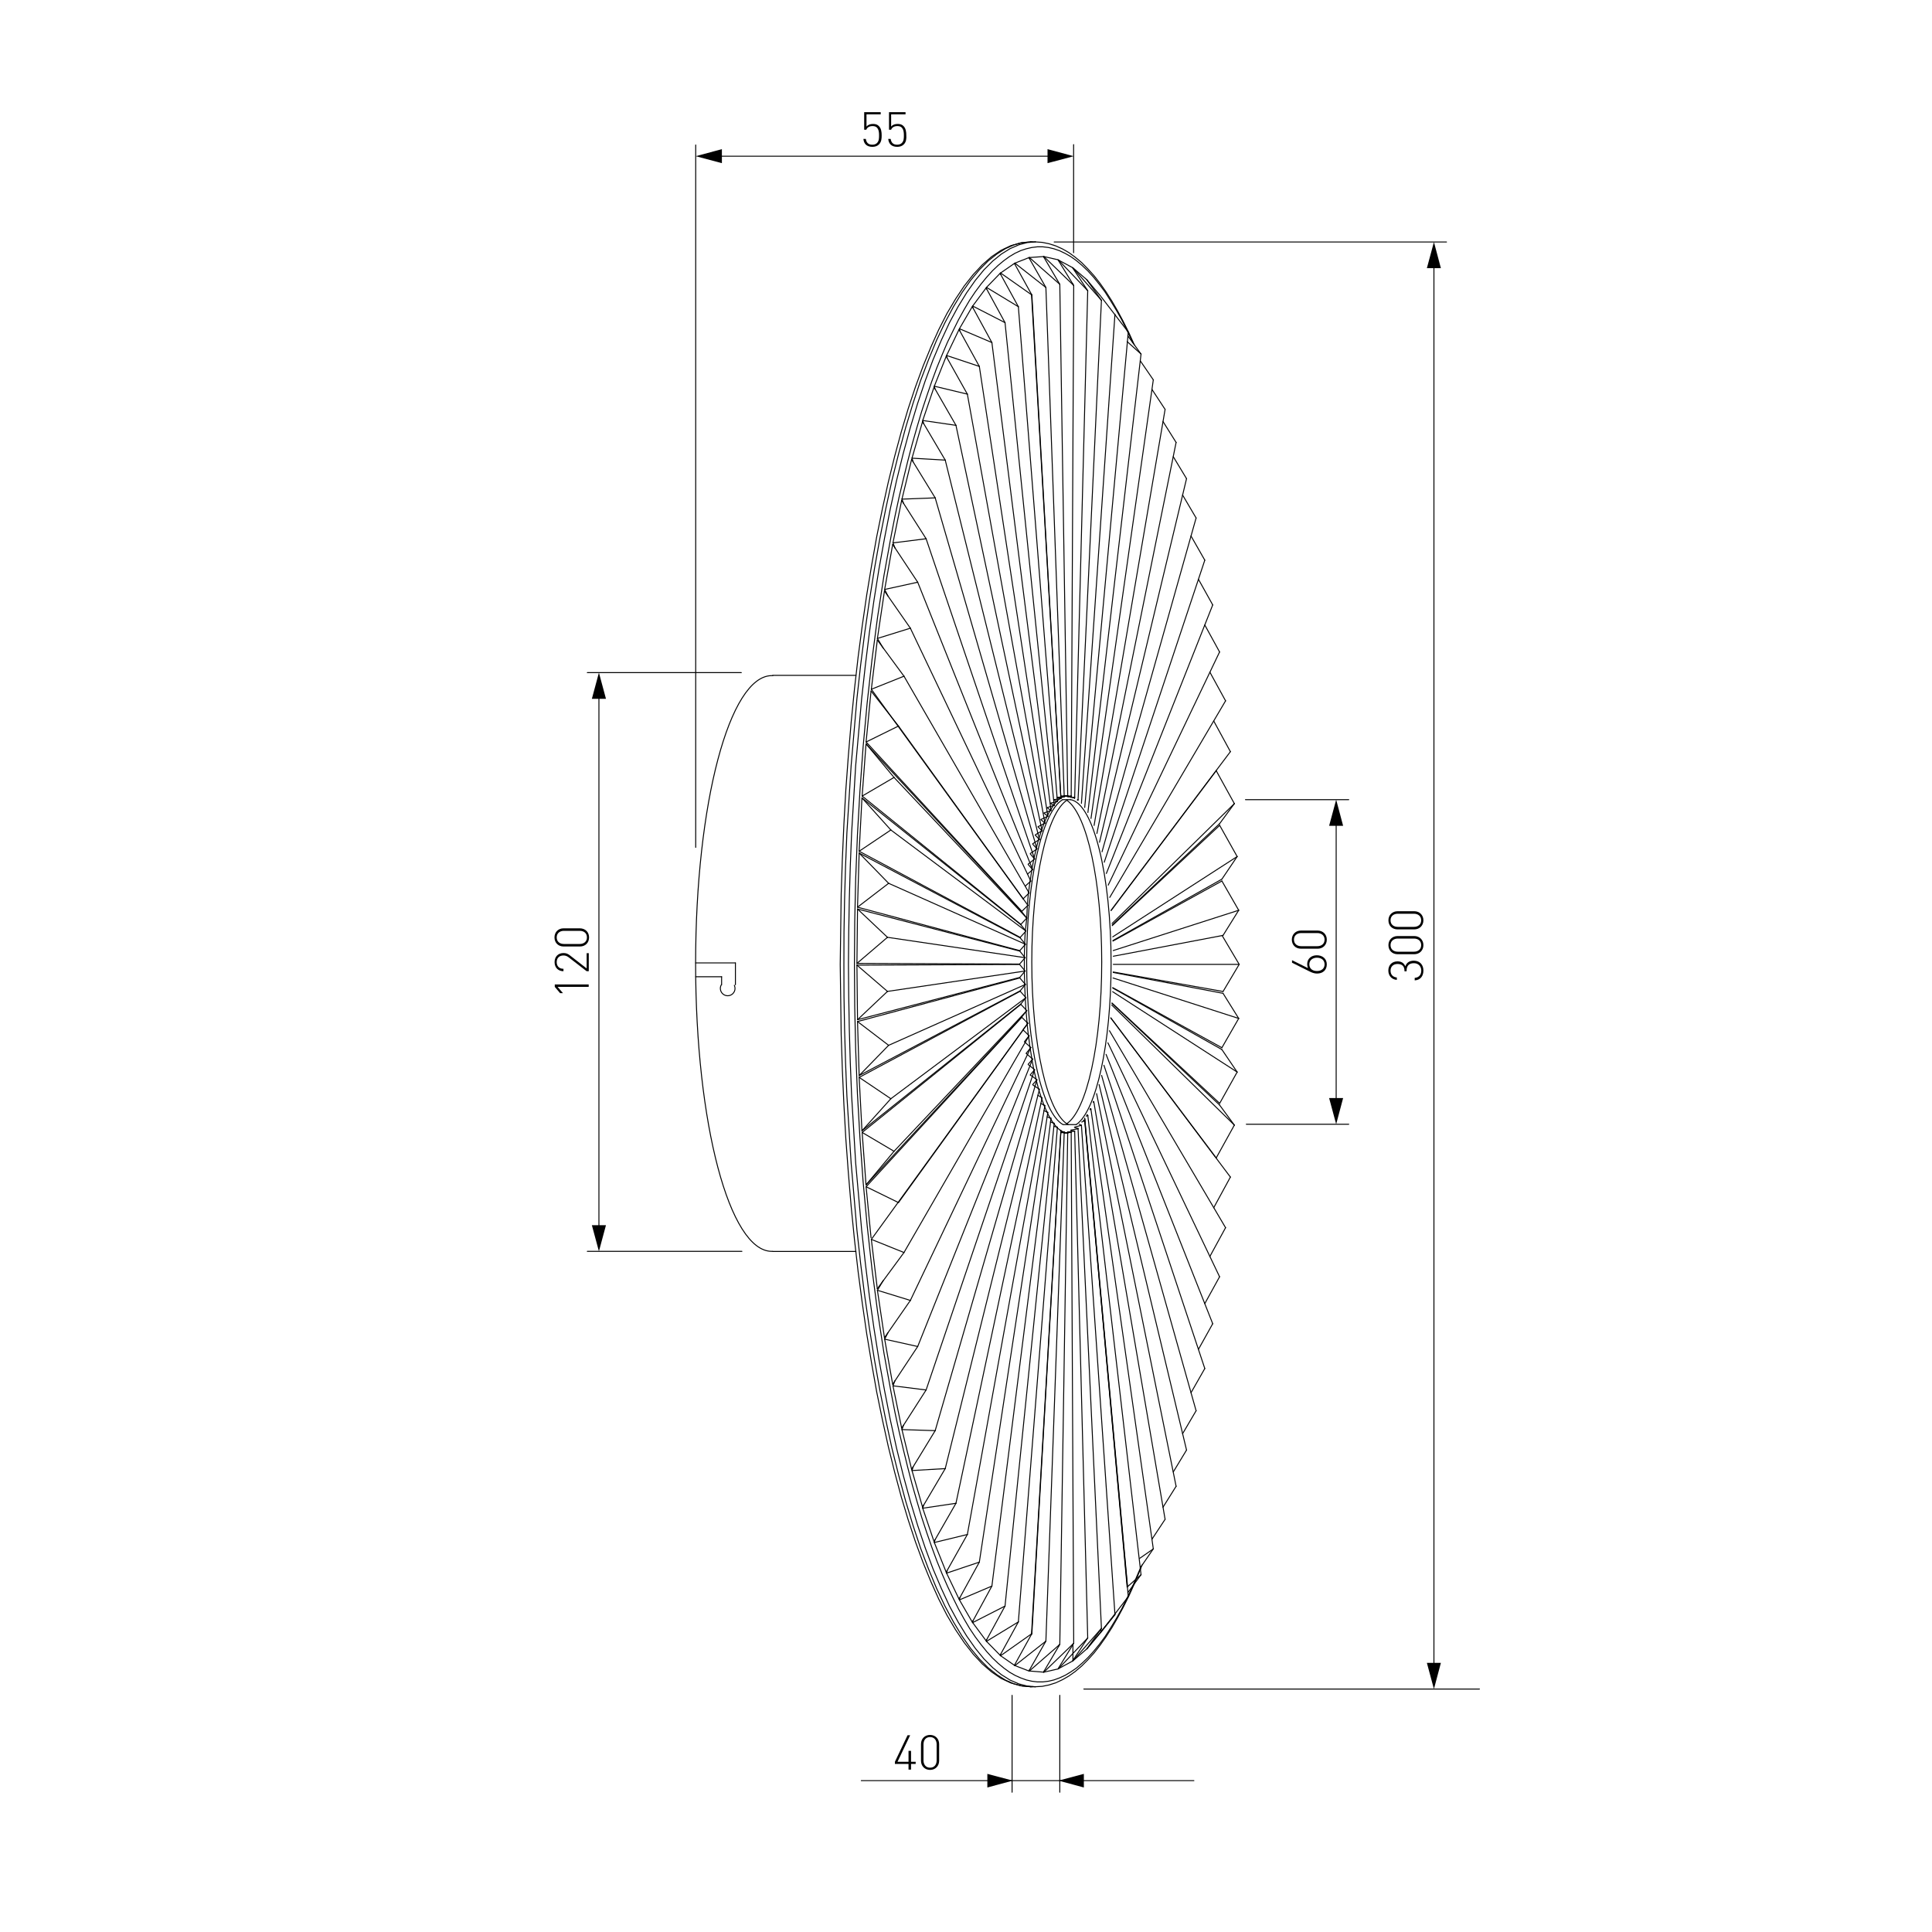 <?xml version="1.0" encoding="UTF-8"?>
<svg xmlns="http://www.w3.org/2000/svg" xmlns:xlink="http://www.w3.org/1999/xlink" version="1.1" id="Слой_1" x="0px" y="0px" viewBox="0 0 2000 2000" style="enable-background:new 0 0 2000 2000;" xml:space="preserve">
<style type="text/css">
	.st0{fill:#FFFFFF;}
	.st1{fill:none;stroke:#000000;stroke-linecap:round;stroke-linejoin:round;stroke-miterlimit:10;}
	.st2{fill:none;stroke:#000000;stroke-linecap:round;stroke-linejoin:round;}
	.st3{fill:none;stroke:#020202;stroke-linecap:round;stroke-linejoin:round;}
	.st4{fill:#020202;}
	.st5{fill:none;stroke:#020202;stroke-linecap:round;stroke-linejoin:round;stroke-miterlimit:10;}
	.st6{fill:none;stroke:#212830;stroke-width:0;stroke-linecap:square;stroke-miterlimit:10;}
	.st7{fill:none;stroke:#000000;stroke-width:0;stroke-linecap:round;stroke-linejoin:round;stroke-miterlimit:10;}
	.st8{fill:none;stroke:#000000;stroke-width:0.775;stroke-linecap:round;stroke-linejoin:round;stroke-miterlimit:10;}
	.st9{fill:none;stroke:#000000;stroke-miterlimit:10;}
	
		.st10{fill-rule:evenodd;clip-rule:evenodd;fill:none;stroke:#000000;stroke-linecap:round;stroke-linejoin:round;stroke-miterlimit:10;}
</style>
<g id="Слой_2">
	<rect y="0" class="st0" width="2000" height="2000"></rect>
</g>
<image style="display:none;overflow:visible;" width="2016" height="1504" transform="matrix(0.75 0 0 0.75 713.573 331.341)">
</image>
<line class="st1" x1="1396.2" y1="1163.8" x2="1290.2" y2="1163.8"></line>
<line class="st1" x1="1396.2" y1="827.8" x2="1289.3" y2="827.8"></line>
<g>
	<g>
		<line class="st2" x1="1383.2" y1="850" x2="1383.2" y2="1141.7"></line>
		<g>
			<polygon points="1375.9,854.9 1383.2,827.8 1390.4,854.9    "></polygon>
		</g>
		<g>
			<polygon points="1375.9,1136.7 1383.2,1163.8 1390.4,1136.7    "></polygon>
		</g>
	</g>
</g>
<g>
	<g>
		<path d="M1373.5,998.3c0,6-4.2,9.5-10,9.5c-2.3,0-4.5-0.5-7.5-2l-18.5-9.2V994l16.5,8.2c-0.5-1.2-0.8-2.6-0.8-4.1    c0-5.8,4.4-9.2,10-9.2C1368.8,988.9,1373.5,992.3,1373.5,998.3z M1355.4,998.3c0,4.2,3.1,6.9,7.9,6.9c4.8,0,7.9-2.7,7.9-6.9    s-3.1-6.9-7.9-6.9C1359.1,991.4,1355.4,993.8,1355.4,998.3z"></path>
		<path d="M1373.5,972.7c0,5.5-4,9.4-9.5,9.4h-17.2c-5.6,0-9.5-3.9-9.5-9.4c0-5.5,4-9.4,9.5-9.4h17.2    C1369.5,963.4,1373.5,967.2,1373.5,972.7z M1347,965.9c-4.2,0-7.5,2.4-7.5,6.8s3.3,6.8,7.5,6.8h16.7c4.2,0,7.5-2.4,7.5-6.8    s-3.3-6.8-7.5-6.8H1347z"></path>
	</g>
</g>
<line class="st1" x1="1531.5" y1="1748.5" x2="1122" y2="1748.5"></line>
<line class="st1" x1="1497.4" y1="250.5" x2="1091.3" y2="250.5"></line>
<g>
	<g>
		<line class="st2" x1="1484.4" y1="272.6" x2="1484.4" y2="1726.4"></line>
		<g>
			<polygon points="1477.1,277.6 1484.4,250.5 1491.6,277.6    "></polygon>
		</g>
		<g>
			<polygon points="1477.1,1721.4 1484.4,1748.5 1491.6,1721.4    "></polygon>
		</g>
	</g>
</g>
<g>
	<g>
		<path d="M1473.5,1004.7c0,5.6-2.9,9.8-9,10.2v-2.6c4.9-0.4,6.8-3.8,6.8-7.6c0-4.2-2.9-7.6-7.6-7.6c-4.8,0-7.6,2.3-7.6,7.8v0.6    h-2.2v-0.6c0-4.8-2.6-7-7.2-7c-4.7,0-7.2,3-7.2,6.9c0,4.2,2.5,6.7,6.5,7.1v2.5c-5.6-0.5-8.8-4.5-8.8-9.7c0-5.6,3.7-9.5,9.5-9.5    c3.8,0,6.5,1.5,8.1,5.1c1.4-4,4.4-5.8,8.9-5.8C1470,994.6,1473.5,998.9,1473.5,1004.7z"></path>
		<path d="M1473.5,978.4c0,5.5-4,9.4-9.5,9.4h-17.2c-5.6,0-9.5-3.9-9.5-9.4c0-5.5,4-9.4,9.5-9.4h17.2    C1469.5,969,1473.5,972.9,1473.5,978.4z M1447,971.6c-4.2,0-7.5,2.4-7.5,6.8c0,4.5,3.3,6.8,7.5,6.8h16.7c4.2,0,7.5-2.4,7.5-6.8    c0-4.5-3.3-6.8-7.5-6.8H1447z"></path>
		<path d="M1473.5,952.7c0,5.5-4,9.4-9.5,9.4h-17.2c-5.6,0-9.5-3.8-9.5-9.4c0-5.5,4-9.4,9.5-9.4h17.2    C1469.5,943.3,1473.5,947.2,1473.5,952.7z M1447,945.9c-4.2,0-7.5,2.3-7.5,6.8s3.3,6.8,7.5,6.8h16.7c4.2,0,7.5-2.4,7.5-6.8    s-3.3-6.8-7.5-6.8H1447z"></path>
	</g>
</g>
<g id="LINE_7_">
	<line class="st1" x1="767.4" y1="696.3" x2="608" y2="696.3"></line>
</g>
<g>
	<g>
		<path d="M609.5,1021.6h-32.3l5.6,6.5h-3l-5.5-6.5v-2.5h35.1V1021.6z"></path>
		<path d="M609.5,1005.4h-2.2l-18.5-14.3c-1.8-1.4-3.5-2-5.5-2c-4.2,0-7,2.5-7,6.9c0,3.7,2.1,6.9,7,6.9v2.5c-5.2,0-9.2-3.5-9.2-9.4    c0-5.7,3.7-9.4,9.2-9.4c2.6,0,4.4,0.6,6.8,2.5l17.2,13.4v-15.8h2.2V1005.4z"></path>
		<path d="M609.8,970.4c0,5.5-3.9,9.4-9.4,9.4h-17c-5.5,0-9.4-3.9-9.4-9.4c0-5.5,3.9-9.4,9.4-9.4h17    C605.9,961.1,609.8,964.9,609.8,970.4z M583.7,963.6c-4.1,0-7.4,2.4-7.4,6.8c0,4.5,3.3,6.8,7.4,6.8h16.5c4.1,0,7.4-2.4,7.4-6.8    c0-4.5-3.3-6.8-7.4-6.8H583.7z"></path>
	</g>
</g>
<line class="st1" x1="768" y1="1295.4" x2="608" y2="1295.4"></line>
<g>
	<g>
		<line class="st2" x1="620" y1="718.5" x2="620" y2="1273.3"></line>
		<g>
			<polygon points="612.7,723.4 620,696.3 627.3,723.4    "></polygon>
		</g>
		<g>
			<polygon points="612.7,1268.3 620,1295.4 627.3,1268.3    "></polygon>
		</g>
	</g>
</g>
<line class="st1" x1="1097.1" y1="1855.3" x2="1097.1" y2="1755"></line>
<line class="st1" x1="1047.7" y1="1855.3" x2="1047.7" y2="1755"></line>
<g>
	<g>
		<path d="M943.1,1826v5.9h-2.6v-5.9h-14.1v-2.2l13.1-27.5h2.7l-13.1,27.5h11.4v-11.3h2.6v11.3h4.8v2.2H943.1z"></path>
		<path d="M962.8,1832.2c-5.5,0-9.4-4-9.4-9.5v-17.2c0-5.6,3.9-9.5,9.4-9.5c5.5,0,9.4,4,9.4,9.5v17.2    C972.2,1828.2,968.3,1832.2,962.8,1832.2z M969.6,1805.7c0-4.2-2.4-7.5-6.8-7.5c-4.5,0-6.8,3.3-6.8,7.5v16.7    c0,4.2,2.4,7.5,6.8,7.5c4.5,0,6.8-3.3,6.8-7.5V1805.7z"></path>
	</g>
</g>
<g>
	<g>
		<polygon points="1022.1,1850.4 1048.4,1843.3 1022.1,1836.3   "></polygon>
	</g>
</g>
<g>
	<g>
		<polygon points="1122,1836.3 1095.8,1843.3 1122,1850.4   "></polygon>
	</g>
</g>
<line class="st1" x1="891.6" y1="1843.3" x2="1235.9" y2="1843.3"></line>
<g>
	<g>
		<path d="M909.9,149.5c-1.7,1.7-4,2.5-6.8,2.5c-3,0-5.3-0.8-6.9-2.4c-1.4-1.4-2.2-3.4-2.4-5.8h2.5c0.6,3.8,2.5,6,6.7,6    c2,0,3.8-0.6,4.9-1.8c2.1-2.1,2.1-5.2,2.1-8c0-4.5-0.8-9.5-6.7-9.5c-3.2,0-5.7,1.4-6.5,3.8h-2.2v-18.2h17.1v2.3H897v12.6    c1.5-1.8,3.8-2.7,6.8-2.7c2.6,0,4.6,0.7,6,2.2c2.5,2.5,2.9,6.2,2.9,9.6C912.7,143.4,912.5,146.9,909.9,149.5z"></path>
		<path d="M935.6,149.5c-1.7,1.7-4,2.5-6.8,2.5c-3,0-5.3-0.8-6.9-2.4c-1.4-1.4-2.2-3.4-2.4-5.8h2.5c0.6,3.8,2.5,6,6.7,6    c2,0,3.8-0.6,4.9-1.8c2.1-2.1,2.1-5.2,2.1-8c0-4.5-0.8-9.5-6.7-9.5c-3.2,0-5.7,1.4-6.5,3.8h-2.2v-18.2h17.1v2.3h-14.9v12.6    c1.5-1.8,3.8-2.7,6.8-2.7c2.6,0,4.6,0.7,6,2.2c2.5,2.5,2.9,6.2,2.9,9.6C938.4,143.4,938.2,146.9,935.6,149.5z"></path>
	</g>
</g>
<line class="st1" x1="720.2" y1="150.1" x2="720.2" y2="877.2"></line>
<line class="st1" x1="1111.4" y1="149.7" x2="1111.4" y2="261.6"></line>
<g>
	<g>
		<line class="st2" x1="742.3" y1="161.7" x2="1089.4" y2="161.7"></line>
		<g>
			<polygon points="747.3,168.9 720.2,161.7 747.3,154.4    "></polygon>
		</g>
		<g>
			<polygon points="1084.4,168.9 1111.5,161.7 1084.4,154.4    "></polygon>
		</g>
	</g>
</g>
<line class="st1" x1="1104.3" y1="1172.6" x2="1108.9" y2="1172.3"></line>
<line class="st1" x1="1111.5" y1="1701.1" x2="1080.6" y2="1731"></line>
<line class="st1" x1="1108.8" y1="1172.3" x2="1108.9" y2="1172.3"></line>
<line class="st1" x1="1111.5" y1="1701.1" x2="1095.2" y2="1727.7"></line>
<line class="st1" x1="1068.2" y1="1691.1" x2="1035.8" y2="1714"></line>
<line class="st1" x1="1098.3" y1="1169.9" x2="1068.2" y2="1691.1"></line>
<line class="st1" x1="1068.2" y1="1691.1" x2="1050.1" y2="1723.9"></line>
<line class="st1" x1="1101.7" y1="1172.5" x2="1105.3" y2="1172.6"></line>
<line class="st1" x1="1067.8" y1="1692" x2="1098.1" y2="1172.5"></line>
<line class="st1" x1="1097.1" y1="1702.3" x2="1065.6" y2="1729.8"></line>
<line class="st1" x1="1105.3" y1="1172.6" x2="1097.1" y2="1702.3"></line>
<line class="st1" x1="1101.6" y1="1172.8" x2="1105.3" y2="1172.6"></line>
<line class="st1" x1="1097.1" y1="1702.3" x2="1080.2" y2="1731"></line>
<line class="st1" x1="1087.4" y1="1161.5" x2="1091.3" y2="1162.8"></line>
<line class="st1" x1="1040.4" y1="1662.6" x2="1006.9" y2="1679.7"></line>
<line class="st1" x1="1091.3" y1="1162.8" x2="1040.4" y2="1662.6"></line>
<line class="st1" x1="1040.4" y1="1662.6" x2="1020.8" y2="1698.5"></line>
<line class="st1" x1="1273.7" y1="1218.5" x2="1256.4" y2="1250.3"></line>
<line class="st1" x1="1149.9" y1="1053.8" x2="1273.7" y2="1218.5"></line>
<line class="st1" x1="1145" y1="1091.5" x2="1255.4" y2="1370.3"></line>
<line class="st1" x1="1140.4" y1="1113.3" x2="1238.2" y2="1460.4"></line>
<line class="st1" x1="1135.2" y1="1132.1" x2="1217.5" y2="1538.6"></line>
<line class="st1" x1="1148.8" y1="929" x2="1268.7" y2="725.5"></line>
<line class="st1" x1="1140.8" y1="881.8" x2="1238.2" y2="536.2"></line>
<line class="st1" x1="1119.5" y1="831.6" x2="1154.2" y2="325.2"></line>
<line class="st1" x1="1112.4" y1="825.5" x2="1112.4" y2="825.8"></line>
<line class="st1" x1="1122.9" y1="835.9" x2="1168" y2="343.8"></line>
<line class="st1" x1="1168" y1="343.8" x2="1139.8" y2="307.1"></line>
<line class="st1" x1="1262.5" y1="852.7" x2="1151.4" y2="957.6"></line>
<line class="st1" x1="1277.8" y1="831.9" x2="1262.5" y2="852.7"></line>
<line class="st1" x1="1151.2" y1="956" x2="1277.8" y2="831.9"></line>
<line class="st1" x1="1259" y1="797.8" x2="1150.2" y2="942.6"></line>
<line class="st1" x1="1277.8" y1="831.9" x2="1259" y2="797.8"></line>
<line class="st1" x1="1147.2" y1="916.3" x2="1262.5" y2="674.9"></line>
<line class="st1" x1="1145.3" y1="904.2" x2="1255.4" y2="626.2"></line>
<line class="st1" x1="1143.1" y1="892.6" x2="1247.2" y2="579.9"></line>
<line class="st1" x1="1181.2" y1="1630.1" x2="1167.5" y2="1648.7"></line>
<line class="st1" x1="1126.1" y1="1154.7" x2="1181.2" y2="1630.1"></line>
<line class="st1" x1="1116" y1="1168.4" x2="1116" y2="1168"></line>
<line class="st1" x1="1168" y1="1652.8" x2="1144.4" y2="1683.4"></line>
<line class="st1" x1="1122.9" y1="1160.3" x2="1168" y2="1652.8"></line>
<line class="st1" x1="1095.7" y1="1727.4" x2="1110.2" y2="1719.6"></line>
<line class="st1" x1="1112" y1="1171" x2="1112.5" y2="1170.9"></line>
<line class="st1" x1="1105.3" y1="1172.6" x2="1105.3" y2="1172.5"></line>
<line class="st1" x1="1126" y1="1695.6" x2="1095.7" y2="1727.4"></line>
<line class="st1" x1="1112.1" y1="1170.9" x2="1112.5" y2="1170.9"></line>
<line class="st1" x1="1126" y1="1695.6" x2="1110.2" y2="1719.6"></line>
<line class="st1" x1="1098.1" y1="1171.5" x2="1101.7" y2="1171.7"></line>
<line class="st1" x1="1082.7" y1="1698.9" x2="1050.6" y2="1724.2"></line>
<line class="st1" x1="1101.7" y1="1171.7" x2="1082.7" y2="1698.9"></line>
<line class="st1" x1="1082.7" y1="1698.9" x2="1065.1" y2="1729.8"></line>
<line class="st1" x1="1266.1" y1="1026.4" x2="1152.4" y2="1006.2"></line>
<line class="st1" x1="1282.8" y1="998.3" x2="1266.1" y2="1026.4"></line>
<line class="st1" x1="1152.5" y1="998.3" x2="1282.8" y2="998.3"></line>
<line class="st1" x1="1282.8" y1="998.3" x2="1265.1" y2="968.4"></line>
<line class="st1" x1="1259" y1="1198.7" x2="1149.9" y2="1053.7"></line>
<line class="st1" x1="1277.8" y1="1164.7" x2="1259" y2="1198.7"></line>
<line class="st1" x1="1150.9" y1="1040.4" x2="1277.8" y2="1164.7"></line>
<line class="st1" x1="1262.5" y1="1143.9" x2="1151.1" y2="1038.7"></line>
<line class="st1" x1="1277.8" y1="1164.7" x2="1262.5" y2="1143.9"></line>
<line class="st1" x1="1137.8" y1="1122.8" x2="1228.3" y2="1501.1"></line>
<polyline class="st1" points="1166.9,1653.9 1161.3,1665.3 1155.5,1675.7 1149.6,1685.4 1143.9,1694.3 1137.9,1702.4 1132,1709.6   1126.1,1716.1 1120.2,1721.7 1114.3,1726.8 1108.4,1730.8 1102.6,1734.3 1096.7,1737 1090.9,1739.1 1085.3,1740.4 1079.5,1741.1   1073.9,1741.1 1068.2,1740.4 1062.5,1739.1 1056.7,1737 1050.9,1734.4 1045,1731 1039.2,1726.8 1033.3,1721.9 1027.4,1716.3   1021.5,1709.8 1015.6,1702.5 1009.6,1694.5 1003.7,1685.7 998,1676 992.2,1665.5 986.6,1654.2 980.9,1642.2 975.3,1629.4   969.8,1615.8 964.5,1601.4 959.3,1586.4 954.1,1570.6 949.2,1554 944.3,1536.9 939.7,1519.1 935.2,1500.8 930.7,1481.7   926.5,1462.3 922.6,1442.2 915.1,1400.9 908.5,1358.1 902.7,1313.9 897.7,1268.9 893.5,1223.4 890.2,1177.7 887.6,1132.1   885.8,1086.7 884.8,1042.2 884.5,998.3 884.8,954.4 885.8,909.8 887.6,864.5 890.2,818.9 893.5,773.1 897.7,727.5 902.7,682.7   908.5,638.5 915.1,595.6 922.6,554.2 926.5,534.3 930.7,514.8 935.2,495.8 939.7,477.4 944.3,459.7 949.2,442.5 954.1,425.9   959.3,410.2 964.5,395 969.8,380.7 975.3,367.2 980.8,354.3 986.6,342.4 992.2,331.1 998,320.6 1003.7,310.9 1009.6,302.1   1015.6,294 1021.5,286.8 1027.4,280.3 1033.3,274.7 1039.2,269.8 1045,265.6 1050.9,262.1 1056.7,259.4 1062.5,257.5 1068.2,256.2   1073.9,255.5 1079.5,255.5 1085.3,256.2 1090.9,257.5 1096.7,259.5 1102.6,262.3 1108.4,265.6 1114.3,269.8 1120.2,274.8   1126.1,280.4 1132,286.9 1137.9,294.2 1143.9,302.2 1149.6,311.2 1155.5,320.9 1161.3,331.2 1166.9,342.5 "></polyline>
<polyline class="st1" points="1071.8,1746.1 1063.2,1745.4 1054.5,1743.1 1045.6,1739.2 1036.6,1733.6 1027.7,1726.4 1018.6,1717.3   1009.6,1706.3 1000.7,1693.6 991.8,1679 982.9,1662.6 974.4,1644.2 965.9,1624.2 957.8,1602.4 949.9,1578.9 942.3,1553.8   935,1527.1 928.1,1499.1 921.6,1469.6 915.6,1439 909.9,1407.4 904.7,1374.9 900,1341.8 895.8,1307.8 892,1273.5 885.8,1204.1   881.6,1134.4 880.2,1099.7 879.2,1065.5 878.6,1031.6 878.3,998.3 878.6,964.9 879.2,931 880.2,896.8 881.6,862.2 885.8,792.5   892,723.1 895.8,688.7 900,654.8 904.7,621.6 909.9,589 915.6,557.5 921.6,526.9 928.1,497.5 935,469.5 942.3,442.8 949.9,417.7   957.8,394.2 965.9,372.4 974.4,352.3 982.9,334 991.8,317.5 1000.7,303 1009.6,290.3 1018.6,279.3 1027.7,270.2 1036.6,263   1045.6,257.4 1054.5,253.5 1063.2,251.1 1071.8,250.4 "></polyline>
<polyline class="st1" points="1067.1,1746.1 1058.4,1745.4 1049.6,1743.1 1040.8,1739.2 1031.9,1733.6 1022.8,1726.4 1013.8,1717.3   1004.7,1706.3 995.8,1693.6 987,1679 978.2,1662.6 969.5,1644.2 961.2,1624.2 952.9,1602.4 945.1,1578.9 937.5,1553.8 930.3,1527.1   923.3,1499.1 916.9,1469.6 910.8,1439 905.2,1407.4 900,1374.9 895.2,1341.8 890.9,1307.8 887.1,1273.5 881.1,1204.1 876.7,1134.4   875.3,1099.7 874.3,1065.5 873.7,1031.6 873.6,998.3 873.7,964.9 874.3,931 875.3,896.8 876.7,862.2 881.1,792.5 887.1,723.1   890.9,688.7 895.2,654.8 900,621.6 905.2,589 910.8,557.5 916.9,526.9 923.3,497.5 930.3,469.5 937.5,442.8 945.1,417.7   952.9,394.2 961.2,372.4 969.5,352.3 978.2,334 987,317.5 995.8,303 1004.7,290.3 1013.8,279.3 1022.8,270.2 1031.9,263   1040.8,257.4 1049.6,253.5 1058.4,251.1 1067.1,250.4 "></polyline>
<line class="st1" x1="1101.7" y1="823.8" x2="1105.2" y2="823.8"></line>
<line class="st1" x1="1105.3" y1="1172.8" x2="1101.7" y2="1172.8"></line>
<line class="st1" x1="1101.7" y1="824.4" x2="1105.2" y2="823.8"></line>
<line class="st1" x1="1098.1" y1="826.1" x2="1101" y2="824.7"></line>
<line class="st1" x1="1094.6" y1="829" x2="1097.5" y2="826.5"></line>
<line class="st1" x1="1091.2" y1="832.9" x2="1094.1" y2="829.4"></line>
<line class="st1" x1="1087.9" y1="837.8" x2="1090.3" y2="834"></line>
<line class="st1" x1="1084.5" y1="843.9" x2="1087" y2="839.2"></line>
<line class="st1" x1="1081.4" y1="850.8" x2="1083.8" y2="845.4"></line>
<line class="st1" x1="1078.5" y1="858.7" x2="1080.6" y2="852.7"></line>
<line class="st1" x1="1075.6" y1="867.7" x2="1077.8" y2="860.6"></line>
<line class="st1" x1="1073" y1="877.3" x2="1075" y2="869.5"></line>
<line class="st1" x1="1070.5" y1="887.9" x2="1072.6" y2="879.4"></line>
<line class="st1" x1="1060.7" y1="977.2" x2="1061.3" y2="964.7"></line>
<line class="st1" x1="1060.4" y1="990.5" x2="1060.7" y2="978.4"></line>
<line class="st1" x1="1061.3" y1="1031.9" x2="1060.7" y2="1019.4"></line>
<line class="st1" x1="1062" y1="1045.3" x2="1061.3" y2="1033.2"></line>
<line class="st1" x1="1063.2" y1="1058.5" x2="1062.2" y2="1046.9"></line>
<line class="st1" x1="1072.6" y1="1117.2" x2="1070.5" y2="1108.7"></line>
<line class="st1" x1="1075" y1="1126.9" x2="1073" y2="1119.2"></line>
<line class="st1" x1="1080.6" y1="1143.9" x2="1078.5" y2="1137.8"></line>
<line class="st1" x1="1083.8" y1="1151.1" x2="1081.4" y2="1145.8"></line>
<line class="st1" x1="1090.3" y1="1162.5" x2="1087.9" y2="1158.8"></line>
<line class="st1" x1="1094.1" y1="1167.1" x2="1091.2" y2="1163.7"></line>
<line class="st1" x1="1097.5" y1="1170" x2="1094.6" y2="1167.6"></line>
<line class="st1" x1="1101" y1="1171.9" x2="1098.1" y2="1170.5"></line>
<line class="st1" x1="1105.2" y1="1172.8" x2="1101.7" y2="1172.2"></line>
<line class="st1" x1="1138.2" y1="871.9" x2="1228.3" y2="495.5"></line>
<line class="st1" x1="1228.3" y1="495.5" x2="1214.6" y2="472.8"></line>
<line class="st1" x1="1135.5" y1="862.8" x2="1217.5" y2="458"></line>
<line class="st1" x1="1074.4" y1="1133.8" x2="1078.8" y2="1136.4"></line>
<line class="st1" x1="989.6" y1="1556.2" x2="955.2" y2="1561.3"></line>
<line class="st1" x1="1078.8" y1="1136.4" x2="989.6" y2="1556.2"></line>
<line class="st1" x1="989.6" y1="1556.2" x2="966.9" y2="1595.8"></line>
<line class="st1" x1="1061.3" y1="1079.2" x2="1067.1" y2="1084.4"></line>
<line class="st1" x1="942.4" y1="1346.2" x2="908.3" y2="1335.7"></line>
<line class="st1" x1="1067.1" y1="1084.4" x2="942.4" y2="1346.2"></line>
<line class="st1" x1="942.4" y1="1346.2" x2="915.6" y2="1384.8"></line>
<line class="st1" x1="1055.5" y1="998.4" x2="1061.2" y2="1005.2"></line>
<line class="st1" x1="887.1" y1="999.1" x2="1055.5" y2="998.4"></line>
<line class="st1" x1="1061.2" y1="1005.2" x2="918.7" y2="1026.3"></line>
<line class="st1" x1="1055.7" y1="1011.8" x2="1061.2" y2="1005.2"></line>
<line class="st1" x1="887.7" y1="1055.6" x2="1055.7" y2="1011.8"></line>
<line class="st1" x1="1056.8" y1="1039.7" x2="1062.9" y2="1046.2"></line>
<line class="st1" x1="892.5" y1="1172.3" x2="1056.8" y2="1039.7"></line>
<line class="st1" x1="1062.9" y1="1046.2" x2="925.5" y2="1191.8"></line>
<line class="st1" x1="1057.8" y1="1052.7" x2="1062.9" y2="1046.2"></line>
<line class="st1" x1="896.5" y1="1226.6" x2="1057.8" y2="1052.7"></line>
<line class="st1" x1="887.7" y1="941" x2="1055.7" y2="984.6"></line>
<line class="st1" x1="1061.2" y1="991.4" x2="918.7" y2="970.3"></line>
<line class="st1" x1="1055.5" y1="998" x2="1061.2" y2="991.4"></line>
<line class="st1" x1="887.1" y1="997.3" x2="1055.5" y2="998"></line>
<line class="st1" x1="1056.1" y1="1026.1" x2="1062" y2="1032.8"></line>
<line class="st1" x1="889.4" y1="1115.3" x2="1056.1" y2="1026.1"></line>
<line class="st1" x1="1062" y1="1032.8" x2="922.2" y2="1137.4"></line>
<line class="st1" x1="1056.8" y1="1039.3" x2="1062" y2="1032.8"></line>
<line class="st1" x1="892.3" y1="1170.6" x2="1056.8" y2="1039.3"></line>
<line class="st1" x1="1055.7" y1="1012.4" x2="1061.5" y2="1019.1"></line>
<line class="st1" x1="887.7" y1="1057.5" x2="1055.7" y2="1012.4"></line>
<line class="st1" x1="1061.5" y1="1019.1" x2="919.9" y2="1082.1"></line>
<line class="st1" x1="1056.1" y1="1025.7" x2="1061.5" y2="1019.1"></line>
<line class="st1" x1="889.4" y1="1113.4" x2="1056.1" y2="1025.7"></line>
<line class="st1" x1="1056.8" y1="957.3" x2="1062" y2="963.8"></line>
<line class="st1" x1="892.3" y1="826" x2="1056.8" y2="957.3"></line>
<line class="st1" x1="1062" y1="963.8" x2="922.2" y2="859.2"></line>
<line class="st1" x1="889.4" y1="881.2" x2="1056.1" y2="970.4"></line>
<line class="st1" x1="1054.2" y1="317.5" x2="1035.3" y2="283"></line>
<line class="st1" x1="1094.6" y1="829.7" x2="1054.2" y2="317.5"></line>
<line class="st1" x1="1090.9" y1="830.6" x2="1094.6" y2="829.7"></line>
<line class="st1" x1="1054.2" y1="317.5" x2="1021.2" y2="297.5"></line>
<line class="st1" x1="1082.7" y1="297.6" x2="1065.1" y2="266.7"></line>
<line class="st1" x1="1101.7" y1="824.8" x2="1082.7" y2="297.6"></line>
<line class="st1" x1="1098.1" y1="825.1" x2="1101.7" y2="824.8"></line>
<line class="st1" x1="1082.7" y1="297.6" x2="1050.6" y2="272.4"></line>
<line class="st1" x1="1115.7" y1="828.3" x2="1116" y2="828.1"></line>
<line class="st1" x1="1140.2" y1="310.9" x2="1125" y2="289.5"></line>
<line class="st1" x1="1116" y1="828.1" x2="1140.2" y2="310.9"></line>
<line class="st1" x1="1115.3" y1="828" x2="1116" y2="828.1"></line>
<line class="st1" x1="1140.2" y1="310.9" x2="1110.7" y2="277.3"></line>
<line class="st1" x1="1129.4" y1="847.3" x2="1193.9" y2="393.2"></line>
<line class="st1" x1="1193.9" y1="393.2" x2="1180.4" y2="373.5"></line>
<line class="st1" x1="978.5" y1="476.3" x2="955" y2="436.5"></line>
<line class="st1" x1="1076" y1="869" x2="978.5" y2="476.3"></line>
<line class="st1" x1="1071.4" y1="872" x2="1076" y2="869"></line>
<line class="st1" x1="978.5" y1="476.3" x2="944.1" y2="474.3"></line>
<line class="st1" x1="968.1" y1="515.4" x2="943.7" y2="475.6"></line>
<line class="st1" x1="1073.4" y1="878.6" x2="968.1" y2="515.4"></line>
<line class="st1" x1="1068.7" y1="882.1" x2="1072.6" y2="879.4"></line>
<line class="st1" x1="968.1" y1="515.4" x2="933.7" y2="516.7"></line>
<line class="st1" x1="1040.4" y1="334" x2="1020.8" y2="298.1"></line>
<line class="st1" x1="1091.3" y1="833.8" x2="1040.4" y2="334"></line>
<line class="st1" x1="1087.4" y1="834.9" x2="1090.3" y2="834"></line>
<line class="st1" x1="1040.4" y1="334" x2="1006.9" y2="316.8"></line>
<line class="st1" x1="1068.2" y1="305.4" x2="1050.1" y2="272.7"></line>
<line class="st1" x1="1098.3" y1="826.7" x2="1068.2" y2="305.4"></line>
<line class="st1" x1="1094.5" y1="827.3" x2="1098.3" y2="826.7"></line>
<line class="st1" x1="1068.2" y1="305.4" x2="1035.8" y2="282.6"></line>
<line class="st1" x1="1026.8" y1="354.6" x2="1006.5" y2="317.4"></line>
<line class="st1" x1="1088" y1="839" x2="1026.8" y2="354.6"></line>
<line class="st1" x1="1084" y1="840.4" x2="1088" y2="839"></line>
<line class="st1" x1="1026.8" y1="354.6" x2="993.2" y2="340.3"></line>
<line class="st1" x1="1101.6" y1="823.8" x2="1105.3" y2="823.9"></line>
<line class="st1" x1="1097.1" y1="294.3" x2="1080.2" y2="265.6"></line>
<line class="st1" x1="1105.3" y1="823.9" x2="1097.1" y2="294.3"></line>
<line class="st1" x1="1101.7" y1="823.9" x2="1105.3" y2="823.9"></line>
<line class="st1" x1="1067.8" y1="304.5" x2="1098.1" y2="824.1"></line>
<line class="st1" x1="1097.1" y1="294.3" x2="1065.6" y2="266.6"></line>
<line class="st1" x1="1013.8" y1="379.3" x2="992.8" y2="341.1"></line>
<line class="st1" x1="1084.7" y1="845" x2="1013.8" y2="379.3"></line>
<line class="st1" x1="1080.6" y1="846.9" x2="1084.7" y2="845"></line>
<line class="st1" x1="1013.8" y1="379.3" x2="979.9" y2="368"></line>
<line class="st1" x1="1001.4" y1="408" x2="979.5" y2="368.9"></line>
<line class="st1" x1="1081.7" y1="852.1" x2="1001.4" y2="408"></line>
<line class="st1" x1="1077.5" y1="854.3" x2="1081.7" y2="852.1"></line>
<line class="st1" x1="1001.4" y1="408" x2="967.2" y2="399.8"></line>
<line class="st1" x1="1126.2" y1="841.1" x2="1181.2" y2="366.5"></line>
<line class="st1" x1="1181.2" y1="366.5" x2="1167.5" y2="347.7"></line>
<line class="st1" x1="1132.6" y1="854.5" x2="1206.1" y2="423.8"></line>
<line class="st1" x1="1206.1" y1="423.8" x2="1192.5" y2="403.1"></line>
<line class="st1" x1="1110.2" y1="277" x2="1095.7" y2="269.2"></line>
<line class="st1" x1="1112.1" y1="825.7" x2="1112.5" y2="825.5"></line>
<line class="st1" x1="1126" y1="300.9" x2="1110.2" y2="277"></line>
<line class="st1" x1="1112" y1="825.5" x2="1112.5" y2="825.5"></line>
<line class="st1" x1="1126" y1="300.9" x2="1095.7" y2="269.2"></line>
<line class="st1" x1="1108.8" y1="824.2" x2="1108.9" y2="824.2"></line>
<line class="st1" x1="1111.5" y1="295.5" x2="1095.2" y2="268.9"></line>
<line class="st1" x1="1104.3" y1="823.9" x2="1108.9" y2="824.2"></line>
<line class="st1" x1="1101.7" y1="823.8" x2="1102" y2="823.8"></line>
<line class="st1" x1="1111.5" y1="295.5" x2="1080.6" y2="265.6"></line>
<line class="st1" x1="1266.1" y1="968.3" x2="1152.5" y2="989.9"></line>
<line class="st1" x1="1282.3" y1="942.3" x2="1266.1" y2="968.3"></line>
<line class="st1" x1="1152.4" y1="984" x2="1282.3" y2="942.3"></line>
<line class="st1" x1="1264.9" y1="912" x2="1152.1" y2="974.2"></line>
<line class="st1" x1="1282.3" y1="942.3" x2="1264.9" y2="912"></line>
<line class="st1" x1="1262.6" y1="1142.2" x2="1151.1" y2="1038.3"></line>
<line class="st1" x1="1280.7" y1="1109.8" x2="1262.6" y2="1142.2"></line>
<line class="st1" x1="1151.8" y1="1026.6" x2="1280.7" y2="1109.8"></line>
<line class="st1" x1="1264.9" y1="1086.5" x2="1151.9" y2="1022.8"></line>
<line class="st1" x1="1280.7" y1="1109.8" x2="1264.9" y2="1086.5"></line>
<line class="st1" x1="1150.2" y1="942.3" x2="1273.7" y2="778.1"></line>
<line class="st1" x1="1273.7" y1="778.1" x2="1256.4" y2="746.3"></line>
<line class="st1" x1="1264.9" y1="910.1" x2="1152.1" y2="973.6"></line>
<line class="st1" x1="1280.7" y1="886.7" x2="1264.9" y2="910.1"></line>
<line class="st1" x1="1151.9" y1="969.8" x2="1280.7" y2="886.7"></line>
<line class="st1" x1="1262.6" y1="854.4" x2="1151.4" y2="958.2"></line>
<line class="st1" x1="1280.7" y1="886.7" x2="1262.6" y2="854.4"></line>
<line class="st1" x1="1132.3" y1="1140.6" x2="1206.1" y2="1572.8"></line>
<line class="st1" x1="1167.2" y1="1641.9" x2="1123.1" y2="1159.2"></line>
<line class="st1" x1="1193.9" y1="1603.4" x2="1180.4" y2="1623"></line>
<line class="st1" x1="1129.3" y1="1148.1" x2="1193.9" y2="1603.4"></line>
<line class="st1" x1="1148.5" y1="1067" x2="1268.7" y2="1270.9"></line>
<line class="st1" x1="1146.9" y1="1079.5" x2="1262.5" y2="1321.7"></line>
<line class="st1" x1="1264.9" y1="1084.6" x2="1151.9" y2="1022.4"></line>
<line class="st1" x1="1282.3" y1="1054.3" x2="1264.9" y2="1084.6"></line>
<line class="st1" x1="1152.2" y1="1012.4" x2="1282.3" y2="1054.3"></line>
<line class="st1" x1="1266.1" y1="1028.3" x2="1152.4" y2="1006.7"></line>
<line class="st1" x1="1282.3" y1="1054.3" x2="1266.1" y2="1028.3"></line>
<line class="st1" x1="1142.8" y1="1102.8" x2="1247.2" y2="1416.7"></line>
<line class="st1" x1="1066.1" y1="1103.3" x2="1071" y2="1107.4"></line>
<line class="st1" x1="958.7" y1="1438.9" x2="924.4" y2="1434.6"></line>
<line class="st1" x1="1071" y1="1107.4" x2="958.7" y2="1438.9"></line>
<line class="st1" x1="958.7" y1="1438.9" x2="933.4" y2="1478.4"></line>
<line class="st1" x1="1063.6" y1="1091.7" x2="1069" y2="1096.3"></line>
<line class="st1" x1="950" y1="1393.9" x2="915.8" y2="1386.3"></line>
<line class="st1" x1="1069" y1="1096.3" x2="950" y2="1393.9"></line>
<line class="st1" x1="950" y1="1393.9" x2="924.1" y2="1433"></line>
<line class="st1" x1="1057.8" y1="943.9" x2="1062.9" y2="950.4"></line>
<line class="st1" x1="896.5" y1="770" x2="1057.8" y2="943.9"></line>
<line class="st1" x1="1062.9" y1="950.4" x2="925.5" y2="804.8"></line>
<line class="st1" x1="1056.8" y1="956.9" x2="1062.9" y2="950.4"></line>
<line class="st1" x1="892.5" y1="824.1" x2="1056.8" y2="956.9"></line>
<line class="st1" x1="1056.1" y1="970.9" x2="1061.5" y2="977.5"></line>
<line class="st1" x1="889.4" y1="883.1" x2="1056.1" y2="970.9"></line>
<line class="st1" x1="1061.5" y1="977.5" x2="919.9" y2="914.4"></line>
<line class="st1" x1="1055.7" y1="984.1" x2="1061.5" y2="977.5"></line>
<line class="st1" x1="887.7" y1="939.1" x2="1055.7" y2="984.1"></line>
<line class="st1" x1="989.6" y1="440.3" x2="966.9" y2="400.8"></line>
<line class="st1" x1="1078.8" y1="860.2" x2="989.6" y2="440.3"></line>
<line class="st1" x1="989.6" y1="440.3" x2="955.2" y2="435.3"></line>
<line class="st1" x1="958.7" y1="557.7" x2="933.4" y2="518"></line>
<line class="st1" x1="1071" y1="889.2" x2="958.7" y2="557.7"></line>
<line class="st1" x1="1066.1" y1="893.2" x2="1071" y2="889.2"></line>
<line class="st1" x1="958.7" y1="557.7" x2="924.4" y2="562"></line>
<line class="st1" x1="935.8" y1="700" x2="908.2" y2="662.5"></line>
<line class="st1" x1="1065.3" y1="924.4" x2="935.8" y2="700"></line>
<line class="st1" x1="1059.1" y1="930.5" x2="1065.3" y2="924.4"></line>
<line class="st1" x1="902" y1="713.5" x2="1059.1" y2="930.5"></line>
<line class="st1" x1="935.8" y1="700" x2="902" y2="713.5"></line>
<line class="st1" x1="930.1" y1="751.6" x2="901.7" y2="715.3"></line>
<line class="st1" x1="1064.1" y1="937.2" x2="930.1" y2="751.6"></line>
<line class="st1" x1="1057.8" y1="943.4" x2="1064.1" y2="937.2"></line>
<line class="st1" x1="896.6" y1="768.1" x2="1057.8" y2="943.4"></line>
<line class="st1" x1="930.1" y1="751.6" x2="896.6" y2="768.1"></line>
<line class="st1" x1="896.6" y1="1228.5" x2="1057.8" y2="1053.1"></line>
<line class="st1" x1="930.1" y1="1244.9" x2="896.6" y2="1228.5"></line>
<line class="st1" x1="1064.1" y1="1059.3" x2="930.1" y2="1244.9"></line>
<line class="st1" x1="1059.1" y1="1065.7" x2="1064.1" y2="1059.3"></line>
<line class="st1" x1="1059.1" y1="1066.1" x2="1065.3" y2="1072.2"></line>
<line class="st1" x1="902" y1="1283" x2="1059.1" y2="1066.1"></line>
<line class="st1" x1="935.8" y1="1296.6" x2="902" y2="1283"></line>
<line class="st1" x1="1065.3" y1="1072.2" x2="935.8" y2="1296.6"></line>
<line class="st1" x1="935.8" y1="1296.6" x2="908.2" y2="1334.1"></line>
<line class="st1" x1="950" y1="602.7" x2="924.1" y2="563.6"></line>
<line class="st1" x1="1069" y1="900.3" x2="950" y2="602.7"></line>
<line class="st1" x1="1063.6" y1="904.9" x2="1069" y2="900.3"></line>
<line class="st1" x1="950" y1="602.7" x2="915.8" y2="610.2"></line>
<line class="st1" x1="942.4" y1="650.3" x2="915.6" y2="611.8"></line>
<line class="st1" x1="1067.1" y1="912.1" x2="942.4" y2="650.3"></line>
<line class="st1" x1="1061.3" y1="917.3" x2="1067.1" y2="912.1"></line>
<line class="st1" x1="942.4" y1="650.3" x2="908.3" y2="660.9"></line>
<line class="st1" x1="1090.9" y1="1166" x2="1094.6" y2="1166.8"></line>
<line class="st1" x1="1054.2" y1="1679" x2="1021.2" y2="1699.1"></line>
<line class="st1" x1="1094.6" y1="1166.8" x2="1054.2" y2="1679"></line>
<line class="st1" x1="1054.2" y1="1679" x2="1035.3" y2="1713.5"></line>
<line class="st1" x1="1084" y1="1156.2" x2="1088" y2="1157.6"></line>
<line class="st1" x1="1026.8" y1="1641.9" x2="993.2" y2="1656.2"></line>
<line class="st1" x1="1088" y1="1157.6" x2="1026.8" y2="1641.9"></line>
<line class="st1" x1="1026.8" y1="1641.9" x2="1006.5" y2="1679.2"></line>
<line class="st1" x1="1115.3" y1="1168.6" x2="1116" y2="1168.4"></line>
<line class="st1" x1="1108.8" y1="1172.3" x2="1109.1" y2="1172.3"></line>
<line class="st1" x1="1140.2" y1="1685.7" x2="1110.7" y2="1719.3"></line>
<line class="st1" x1="1116" y1="1168.4" x2="1140.2" y2="1685.7"></line>
<line class="st1" x1="1115.7" y1="1168.3" x2="1116" y2="1168.4"></line>
<line class="st1" x1="1140.2" y1="1685.7" x2="1125" y2="1707"></line>
<line class="st1" x1="1118.7" y1="1165.1" x2="1119.5" y2="1165"></line>
<line class="st1" x1="1154.2" y1="1671.4" x2="1125.4" y2="1706.6"></line>
<line class="st1" x1="1119.5" y1="1165" x2="1154.2" y2="1671.4"></line>
<line class="st1" x1="1119" y1="1164.7" x2="1119.5" y2="1165"></line>
<line class="st1" x1="1154.2" y1="1671.4" x2="1139.4" y2="1690"></line>
<line class="st1" x1="1068.7" y1="1114.3" x2="1073.4" y2="1117.8"></line>
<line class="st1" x1="968.1" y1="1481" x2="933.7" y2="1479.9"></line>
<line class="st1" x1="1073.4" y1="1117.8" x2="968.1" y2="1481"></line>
<line class="st1" x1="968.1" y1="1481" x2="943.7" y2="1521"></line>
<line class="st1" x1="1080.6" y1="1149.7" x2="1084.7" y2="1151.5"></line>
<line class="st1" x1="1013.8" y1="1617.1" x2="979.9" y2="1628.5"></line>
<line class="st1" x1="1084.7" y1="1151.5" x2="1013.8" y2="1617.1"></line>
<line class="st1" x1="1013.8" y1="1617.1" x2="992.8" y2="1655.4"></line>
<line class="st1" x1="1077.5" y1="1142.3" x2="1081.7" y2="1144.5"></line>
<line class="st1" x1="1001.4" y1="1588.5" x2="967.2" y2="1596.8"></line>
<line class="st1" x1="1081.7" y1="1144.5" x2="1001.4" y2="1588.5"></line>
<line class="st1" x1="1001.4" y1="1588.5" x2="979.5" y2="1627.5"></line>
<line class="st1" x1="1071.4" y1="1124.6" x2="1076" y2="1127.6"></line>
<line class="st1" x1="978.5" y1="1520.3" x2="944.1" y2="1522.3"></line>
<line class="st1" x1="1076" y1="1127.6" x2="978.5" y2="1520.3"></line>
<line class="st1" x1="978.5" y1="1520.3" x2="955" y2="1560.1"></line>
<line class="st1" x1="1101.7" y1="1172.8" x2="1104.3" y2="1172.6"></line>
<line class="st1" x1="1105.2" y1="1171.9" x2="1108.8" y2="1172.3"></line>
<line class="st1" x1="1112.4" y1="825.8" x2="1112.4" y2="826.7"></line>
<line class="st1" x1="1124.4" y1="1155.4" x2="1125.4" y2="1155"></line>
<line class="st1" x1="1125.2" y1="1154" x2="1125.7" y2="1154.4"></line>
<line class="st1" x1="1166.8" y1="1642.9" x2="1122.8" y2="1157.8"></line>
<line class="st1" x1="1119.8" y1="1161.5" x2="1122.1" y2="1160.6"></line>
<line class="st1" x1="1121.5" y1="1159.5" x2="1122.5" y2="1160.1"></line>
<line class="st1" x1="1105.3" y1="1171.9" x2="1112" y2="1171"></line>
<line class="st1" x1="1105.3" y1="1172.5" x2="1105.3" y2="1171.9"></line>
<line class="st1" x1="1108.6" y1="1170" x2="1112.1" y2="1170.9"></line>
<line class="st1" x1="1060.7" y1="1019.4" x2="1060.7" y2="1018.2"></line>
<line class="st1" x1="1063.3" y1="1060.2" x2="1063.2" y2="1058.5"></line>
<line class="st1" x1="1091.2" y1="1163.7" x2="1090.3" y2="1162.5"></line>
<line class="st1" x1="1094.6" y1="1167.6" x2="1094.1" y2="1167.1"></line>
<line class="st1" x1="1105.3" y1="1172.8" x2="1105.2" y2="1172.8"></line>
<line class="st1" x1="1110.7" y1="1718.9" x2="1110.7" y2="1702.7"></line>
<line class="st1" x1="1125.1" y1="299.6" x2="1125.1" y2="300.1"></line>
<line class="st1" x1="1125.4" y1="1155" x2="1126.1" y2="1154.7"></line>
<line class="st1" x1="1122.1" y1="1160.6" x2="1122.9" y2="1160.3"></line>
<line class="st1" x1="1139.8" y1="1689" x2="1139.7" y2="1686.5"></line>
<line class="st1" x1="1139.7" y1="1686.5" x2="1139.7" y2="1686.4"></line>
<line class="st1" x1="1144.4" y1="1683.4" x2="1139.8" y2="1689.4"></line>
<line class="st1" x1="1122.5" y1="1160.1" x2="1122.9" y2="1160.3"></line>
<line class="st1" x1="1181.1" y1="1622" x2="1180.4" y2="1623.6"></line>
<line class="st1" x1="1252.4" y1="1300.5" x2="1252.4" y2="1300.8"></line>
<line class="st1" x1="1182.2" y1="1620.1" x2="1180.5" y2="1624.6"></line>
<line class="st1" x1="1125.7" y1="1154.4" x2="1126.1" y2="1154.7"></line>
<line class="st1" x1="1072.6" y1="879.4" x2="1073.4" y2="878.6"></line>
<line class="st1" x1="1077.8" y1="860.6" x2="1078.8" y2="860.2"></line>
<line class="st1" x1="1063.2" y1="1058.5" x2="1064.1" y2="1059.3"></line>
<line class="st1" x1="1101.7" y1="1172.2" x2="1101" y2="1171.9"></line>
<line class="st1" x1="1098.1" y1="1170.5" x2="1097.5" y2="1170"></line>
<line class="st1" x1="1110.7" y1="1702.7" x2="1110.7" y2="1702.1"></line>
<line class="st1" x1="1101.7" y1="1172.8" x2="1102" y2="1172.8"></line>
<line class="st1" x1="1255.4" y1="1370.3" x2="1240.7" y2="1396.7"></line>
<line class="st1" x1="1217.5" y1="1538.6" x2="1203.9" y2="1560.3"></line>
<line class="st1" x1="1238.2" y1="536.2" x2="1224.2" y2="512.4"></line>
<line class="st1" x1="1125.4" y1="290" x2="1125.4" y2="290.1"></line>
<line class="st1" x1="1139.8" y1="1689.4" x2="1139.8" y2="1689"></line>
<line class="st1" x1="1166.9" y1="342.5" x2="1167.8" y2="344.4"></line>
<line class="st1" x1="1167.8" y1="344.4" x2="1172.7" y2="354.9"></line>
<line class="st1" x1="1096.1" y1="1704" x2="1096.1" y2="1703.1"></line>
<line class="st1" x1="1252.4" y1="695.8" x2="1252.4" y2="696.1"></line>
<line class="st1" x1="1098.1" y1="1172.5" x2="1101.7" y2="1172.5"></line>
<line class="st1" x1="1065.6" y1="1729.8" x2="1065.6" y2="1728.8"></line>
<line class="st1" x1="1105.2" y1="1172.5" x2="1105.2" y2="1171.9"></line>
<line class="st1" x1="1080.6" y1="1731" x2="1095.2" y2="1727.7"></line>
<line class="st1" x1="1080.6" y1="1731" x2="1080.6" y2="1730.1"></line>
<line class="st1" x1="1108.9" y1="1172.3" x2="1111.5" y2="1701.1"></line>
<line class="st1" x1="889.4" y1="1115.3" x2="892.3" y2="1170.6"></line>
<line class="st1" x1="922.2" y1="1137.4" x2="889.4" y2="1115.3"></line>
<line class="st1" x1="922.2" y1="1137.4" x2="892.3" y2="1170.6"></line>
<line class="st1" x1="887.7" y1="1057.5" x2="889.4" y2="1113.4"></line>
<line class="st1" x1="919.9" y1="1082.1" x2="887.7" y2="1057.5"></line>
<line class="st1" x1="919.9" y1="1082.1" x2="889.4" y2="1113.4"></line>
<line class="st1" x1="892.3" y1="826" x2="889.4" y2="881.2"></line>
<line class="st1" x1="922.2" y1="859.2" x2="892.3" y2="826"></line>
<line class="st1" x1="922.2" y1="859.2" x2="889.4" y2="881.2"></line>
<line class="st1" x1="1101.7" y1="823.8" x2="1102" y2="823.8"></line>
<line class="st1" x1="1110.7" y1="293.7" x2="1110.7" y2="294.4"></line>
<line class="st1" x1="1035.3" y1="283" x2="1021.2" y2="297.5"></line>
<line class="st1" x1="1090.9" y1="828" x2="1094.6" y2="829.7"></line>
<line class="st1" x1="1087.6" y1="831.4" x2="1090.9" y2="830.6"></line>
<line class="st1" x1="1021.2" y1="297.5" x2="1021.3" y2="299.4"></line>
<line class="st1" x1="1065.1" y1="266.7" x2="1050.6" y2="272.4"></line>
<line class="st1" x1="1098" y1="824.1" x2="1101.7" y2="824.8"></line>
<line class="st1" x1="1094.5" y1="825.4" x2="1098.1" y2="825.1"></line>
<line class="st1" x1="1050.6" y1="272.4" x2="1050.8" y2="273.7"></line>
<line class="st1" x1="1125" y1="289.5" x2="1110.7" y2="277.3"></line>
<line class="st1" x1="1115.4" y1="828.3" x2="1115.7" y2="828.3"></line>
<line class="st1" x1="1110.7" y1="277.3" x2="1110.7" y2="277.7"></line>
<line class="st1" x1="955" y1="436.5" x2="944.1" y2="474.3"></line>
<line class="st1" x1="1071.7" y1="864.5" x2="1076" y2="869"></line>
<line class="st1" x1="1069.1" y1="873.4" x2="1071.4" y2="872"></line>
<line class="st1" x1="944.1" y1="474.3" x2="945.3" y2="478.2"></line>
<line class="st1" x1="943.7" y1="475.6" x2="933.7" y2="516.7"></line>
<line class="st1" x1="1069.1" y1="873.9" x2="1073.4" y2="878.6"></line>
<line class="st1" x1="1020.8" y1="298.1" x2="1006.9" y2="316.8"></line>
<line class="st1" x1="1087.4" y1="831.6" x2="1091.3" y2="833.8"></line>
<line class="st1" x1="1084.1" y1="836.1" x2="1087.4" y2="834.9"></line>
<line class="st1" x1="1006.9" y1="316.8" x2="1007.2" y2="318.8"></line>
<line class="st1" x1="1050.1" y1="272.7" x2="1035.8" y2="282.6"></line>
<line class="st1" x1="1094.4" y1="825.5" x2="1098.3" y2="826.7"></line>
<line class="st1" x1="1091" y1="827.8" x2="1094.5" y2="827.3"></line>
<line class="st1" x1="1035.8" y1="282.6" x2="1035.9" y2="284.2"></line>
<line class="st1" x1="1098.1" y1="824.1" x2="1101.7" y2="823.9"></line>
<line class="st1" x1="1006.5" y1="317.4" x2="993.2" y2="340.3"></line>
<line class="st1" x1="1084" y1="836.2" x2="1088" y2="839"></line>
<line class="st1" x1="1080.8" y1="841.6" x2="1084" y2="840.4"></line>
<line class="st1" x1="993.2" y1="340.3" x2="993.6" y2="342.6"></line>
<line class="st1" x1="1080.2" y1="265.6" x2="1065.6" y2="266.6"></line>
<line class="st1" x1="1065.6" y1="266.6" x2="1065.6" y2="267.7"></line>
<line class="st1" x1="992.8" y1="341.1" x2="979.9" y2="368"></line>
<line class="st1" x1="1080.8" y1="841.8" x2="1084.7" y2="845"></line>
<line class="st1" x1="1077.8" y1="848.2" x2="1080.6" y2="846.9"></line>
<line class="st1" x1="979.9" y1="368" x2="980.5" y2="370.6"></line>
<line class="st1" x1="979.5" y1="368.9" x2="967.2" y2="399.8"></line>
<line class="st1" x1="1077.6" y1="848.5" x2="1081.7" y2="852.1"></line>
<line class="st1" x1="1181.2" y1="366.5" x2="1166.8" y2="353.6"></line>
<line class="st1" x1="1112.5" y1="825.5" x2="1126" y2="300.9"></line>
<line class="st1" x1="1095.7" y1="269.2" x2="1095.8" y2="269.8"></line>
<line class="st1" x1="1095.2" y1="268.9" x2="1080.6" y2="265.6"></line>
<line class="st1" x1="1108.9" y1="824.2" x2="1111.5" y2="295.5"></line>
<line class="st1" x1="1080.6" y1="265.6" x2="1080.6" y2="266.4"></line>
<line class="st1" x1="915.8" y1="1386.3" x2="919.2" y2="1379.6"></line>
<line class="st1" x1="955.2" y1="435.3" x2="956.2" y2="438.6"></line>
<line class="st1" x1="967.2" y1="1596.8" x2="967.9" y2="1593.9"></line>
<line class="st1" x1="1037.6" y1="1095.8" x2="1037.6" y2="1095.7"></line>
<line class="st1" x1="1206.1" y1="1572.8" x2="1192.5" y2="1593.4"></line>
<line class="st1" x1="1193.9" y1="1603.4" x2="1179.8" y2="1613.2"></line>
<line class="st1" x1="1268.7" y1="1270.9" x2="1252.5" y2="1300.6"></line>
<line class="st1" x1="1262.5" y1="1321.7" x2="1247.2" y2="1349.5"></line>
<line class="st1" x1="1247.2" y1="1416.7" x2="1232.9" y2="1441.8"></line>
<line class="st1" x1="924.4" y1="1434.6" x2="933.4" y2="1478.4"></line>
<line class="st1" x1="1064.5" y1="1102.2" x2="1066.1" y2="1103.3"></line>
<line class="st1" x1="924.4" y1="1434.6" x2="926.5" y2="1429.2"></line>
<line class="st1" x1="1066.6" y1="1112.6" x2="1071" y2="1107.4"></line>
<line class="st1" x1="915.8" y1="1386.3" x2="924.1" y2="1433"></line>
<line class="st1" x1="1062.5" y1="1090.6" x2="1063.6" y2="1091.7"></line>
<line class="st1" x1="1064.3" y1="1101.8" x2="1069" y2="1096.3"></line>
<line class="st1" x1="896.5" y1="770" x2="892.5" y2="824.1"></line>
<line class="st1" x1="925.5" y1="804.8" x2="896.5" y2="770"></line>
<line class="st1" x1="925.5" y1="804.8" x2="892.5" y2="824.1"></line>
<line class="st1" x1="889.4" y1="883.1" x2="887.7" y2="939.1"></line>
<line class="st1" x1="919.9" y1="914.4" x2="889.4" y2="883.1"></line>
<line class="st1" x1="919.9" y1="914.4" x2="887.7" y2="939.1"></line>
<line class="st1" x1="966.9" y1="400.8" x2="955.2" y2="435.3"></line>
<line class="st1" x1="1074.6" y1="856" x2="1078.8" y2="860.2"></line>
<line class="st1" x1="1071.8" y1="864.2" x2="1074.4" y2="862.6"></line>
<line class="st1" x1="933.4" y1="518" x2="924.4" y2="562"></line>
<line class="st1" x1="1066.6" y1="884" x2="1071" y2="889.2"></line>
<line class="st1" x1="1064.5" y1="894.4" x2="1066.1" y2="893.2"></line>
<line class="st1" x1="924.4" y1="562" x2="926.5" y2="567.3"></line>
<line class="st1" x1="908.2" y1="662.5" x2="902" y2="713.5"></line>
<line class="st1" x1="901.7" y1="715.3" x2="896.6" y2="768.1"></line>
<line class="st1" x1="896.6" y1="1228.5" x2="901.7" y2="1281.3"></line>
<line class="st1" x1="902" y1="1283" x2="908.2" y2="1334.1"></line>
<line class="st1" x1="1060.6" y1="1078.2" x2="1065.3" y2="1072.2"></line>
<line class="st1" x1="924.1" y1="563.6" x2="915.8" y2="610.2"></line>
<line class="st1" x1="1064.3" y1="894.8" x2="1069" y2="900.3"></line>
<line class="st1" x1="915.8" y1="610.2" x2="919.2" y2="617"></line>
<line class="st1" x1="915.6" y1="611.8" x2="908.3" y2="660.9"></line>
<line class="st1" x1="908.3" y1="660.9" x2="914.3" y2="671"></line>
<line class="st1" x1="1021.2" y1="1699.1" x2="1035.3" y2="1713.5"></line>
<line class="st1" x1="993.2" y1="1656.2" x2="1006.5" y2="1679.2"></line>
<line class="st1" x1="993.2" y1="1656.2" x2="993.6" y2="1653.9"></line>
<line class="st1" x1="1110.7" y1="1719.3" x2="1125" y2="1707"></line>
<line class="st1" x1="1110.7" y1="1719.3" x2="1110.7" y2="1718.9"></line>
<line class="st1" x1="1125.4" y1="1706.6" x2="1139.4" y2="1690"></line>
<line class="st1" x1="1125.4" y1="1706.6" x2="1125.4" y2="1706.4"></line>
<line class="st1" x1="1117.3" y1="1163.8" x2="1119" y2="1164.7"></line>
<line class="st1" x1="1139.4" y1="1690" x2="1139.2" y2="1689.6"></line>
<line class="st1" x1="933.7" y1="1479.9" x2="943.7" y2="1521"></line>
<line class="st1" x1="1066.6" y1="1113" x2="1068.7" y2="1114.3"></line>
<line class="st1" x1="933.7" y1="1479.9" x2="935.3" y2="1475.4"></line>
<line class="st1" x1="1069.1" y1="1122.7" x2="1073.4" y2="1117.8"></line>
<line class="st1" x1="979.9" y1="1628.5" x2="992.8" y2="1655.4"></line>
<line class="st1" x1="979.9" y1="1628.5" x2="980.5" y2="1625.9"></line>
<line class="st1" x1="967.2" y1="1596.8" x2="979.5" y2="1627.5"></line>
<line class="st1" x1="944.1" y1="1522.3" x2="955" y2="1560.1"></line>
<line class="st1" x1="1069.1" y1="1123" x2="1071.4" y2="1124.6"></line>
<line class="st1" x1="944.1" y1="1522.3" x2="945.3" y2="1518.4"></line>
<line class="st1" x1="1061.3" y1="964.7" x2="1062.9" y2="950.4"></line>
<path class="st1" d="M800,699.4c-0.3,0-0.6,0-1,0c-43.8,0-78.9,132.5-78.9,298c0,165.6,35.1,298,78.9,298c0.3,0,0.6,0,0.8,0"></path>
<line class="st1" x1="800" y1="1295.5" x2="886.1" y2="1295.5"></line>
<path class="st1" d="M1099.7,828c-21,12.9-36.9,82.7-36.9,167.9c0,86.2,16.3,156.7,37.7,168.3"></path>
<path class="st1" d="M1114.2,1164.1c20.6-14.2,36-83.1,36-166.9c0-91.5-18.4-165.2-41.8-169.4"></path>
<line class="st1" x1="800" y1="699.1" x2="886.1" y2="699.1"></line>
<line class="st1" x1="761.3" y1="1019.4" x2="761.3" y2="996.8"></line>
<line class="st1" x1="747" y1="1019.4" x2="747" y2="1011.1"></line>
<line class="st1" x1="720.2" y1="996.8" x2="761.3" y2="996.8"></line>
<line class="st1" x1="720.2" y1="1011.1" x2="747" y2="1011.1"></line>
<path class="st1" d="M746.8,1019.3c-0.7,1.1-1.1,2.5-1.1,3.9c0,4.2,3.4,7.6,7.6,7.6c4.2,0,7.6-3.4,7.6-7.6c0-1.1-0.3-2.2-0.7-3.2"></path>
<path class="st1" d="M1105,828c-21,12.9-36.9,82.7-36.9,167.9c0,86.2,16.3,156.7,37.7,168.3"></path>
<line class="st1" x1="1100.9" y1="1164.2" x2="1114" y2="1164.2"></line>
<line class="st1" x1="1099.9" y1="827.8" x2="1108.3" y2="827.8"></line>
<path class="st1" d="M1104.1,1163.4c20.8-13.6,36.4-83,36.4-167.6c0-83.4-15.2-152.1-35.6-167"></path>
<line class="st1" x1="1035.8" y1="1714" x2="1050.1" y2="1723.9"></line>
<line class="st1" x1="1035.8" y1="1714" x2="1035.9" y2="1712.4"></line>
<line class="st1" x1="1065.6" y1="1729.8" x2="1080.2" y2="1731"></line>
<line class="st1" x1="1006.9" y1="1679.7" x2="1020.8" y2="1698.5"></line>
<line class="st1" x1="1006.9" y1="1679.7" x2="1007.2" y2="1677.7"></line>
<line class="st1" x1="1238.2" y1="1460.4" x2="1224.2" y2="1484.2"></line>
<line class="st1" x1="1268.7" y1="725.5" x2="1252.5" y2="695.9"></line>
<line class="st1" x1="1139.4" y1="306.6" x2="1125.4" y2="290"></line>
<line class="st1" x1="1262.5" y1="674.9" x2="1247.2" y2="647"></line>
<line class="st1" x1="1255.4" y1="626.2" x2="1240.7" y2="599.8"></line>
<line class="st1" x1="1247.2" y1="579.9" x2="1232.9" y2="554.8"></line>
<line class="st1" x1="1228.3" y1="1501.1" x2="1214.6" y2="1523.7"></line>
<line class="st1" x1="1180.5" y1="1624.6" x2="1174.3" y2="1639.5"></line>
<line class="st1" x1="1167.8" y1="1652.2" x2="1166.9" y2="1653.9"></line>
<line class="st1" x1="1180.4" y1="1623.6" x2="1172.7" y2="1641.6"></line>
<line class="st1" x1="1172.7" y1="1641.6" x2="1167.8" y2="1652.2"></line>
<polyline class="st1" points="1174.3,1639.5 1168.7,1651.9 1162.9,1663.6 1157,1674.6 1151.1,1684.8 1145,1694.3 1138.8,1703.1   1132.6,1711.1 1126.1,1718.3 1119.8,1724.6 1113.1,1730.3 1106.5,1735 1099.7,1738.9 1092.8,1742.1 1085.8,1744.3 1078.9,1745.7   1071.8,1746.1 "></polyline>
<line class="st1" x1="1181.2" y1="1630.1" x2="1166.8" y2="1642.9"></line>
<line class="st1" x1="1095.7" y1="1727.4" x2="1095.8" y2="1726.8"></line>
<line class="st1" x1="1112.5" y1="1170.9" x2="1126" y2="1695.6"></line>
<line class="st1" x1="1050.6" y1="1724.2" x2="1065.1" y2="1729.8"></line>
<line class="st1" x1="1050.6" y1="1724.2" x2="1050.8" y2="1722.9"></line>
<line class="st1" x1="1098" y1="1172.5" x2="1101.7" y2="1171.7"></line>
<line class="st1" x1="1069.4" y1="1746" x2="1067.1" y2="1746.1"></line>
<polyline class="st1" points="1067.1,1746.1 1056.7,1745.1 1046.4,1742.2 1036.3,1737.5 1026.5,1730.8 1016.9,1722.5 1007.5,1712.4   998.2,1700.5 989.2,1687.1 980.3,1672.1 971.8,1655.4 963.6,1637.2 955.5,1617.4 947.7,1596.2 940.2,1573.5 933,1549.6   926.2,1524.2 919.6,1497.6 913.5,1469.9 907.6,1441.2 902.3,1411.3 897.2,1380.6 892.6,1348.8 888.3,1316.2 884.5,1282.9   881.1,1248.7 878.2,1214 875.6,1178.8 873.6,1143.3 872,1107.4 870.8,1071.2 869.8,998.3 870.8,925.4 872,889.2 873.6,853.2   875.6,817.7 878.2,782.5 881.1,747.9 884.5,713.7 888.3,680.3 892.6,647.7 897.2,616 902.3,585.2 907.6,555.4 913.5,526.5   919.6,498.9 926.2,472.2 933,447 940.2,422.9 947.7,400.4 955.5,379.2 963.6,359.4 971.8,341.2 980.3,324.5 989.2,309.5 998.2,296   1007.5,284.2 1016.9,274.1 1026.5,265.7 1036.3,259.1 1046.4,254.3 1056.7,251.4 1067.1,250.4 "></polyline>
<line class="st1" x1="1067.1" y1="250.4" x2="1069.4" y2="250.6"></line>
<line class="st1" x1="1067.1" y1="250.4" x2="1071.8" y2="250.4"></line>
<polyline class="st1" points="1071.8,250.4 1078.9,250.9 1085.8,252.3 1092.8,254.5 1099.7,257.6 1106.5,261.5 1113.1,266.3   1119.8,271.9 1126.1,278.3 1132.6,285.5 1138.8,293.4 1145,302.2 1151.1,311.8 1157,322 1162.9,333 1168.7,344.7 1174.3,357.1 "></polyline>
<line class="st1" x1="1071.8" y1="1746.1" x2="1067.1" y2="1746.1"></line>
<line class="st1" x1="1060.4" y1="1004.3" x2="1060.4" y2="992.2"></line>
<line class="st1" x1="1074.4" y1="862.6" x2="1077.8" y2="860.6"></line>
<line class="st1" x1="1057.8" y1="1053.1" x2="1063.2" y2="1058.5"></line>
<line class="st1" x1="1021.2" y1="1699.1" x2="1021.3" y2="1697.2"></line>
<line class="st1" x1="1077.8" y1="860.6" x2="1078.5" y2="858.7"></line>
<line class="st1" x1="1070.1" y1="889.9" x2="1070.5" y2="887.9"></line>
<line class="st1" x1="1068.1" y1="901" x2="1068.4" y2="899"></line>
<line class="st1" x1="1066.2" y1="912.8" x2="1066.5" y2="911"></line>
<line class="st1" x1="1064.5" y1="925.3" x2="1064.8" y2="923.4"></line>
<line class="st1" x1="1061.3" y1="1033.2" x2="1061.3" y2="1031.9"></line>
<line class="st1" x1="1064.8" y1="1073.2" x2="1064.5" y2="1071.3"></line>
<line class="st1" x1="1068.4" y1="1097.4" x2="1068.1" y2="1095.5"></line>
<line class="st1" x1="1070.5" y1="1108.7" x2="1070.1" y2="1106.7"></line>
<line class="st1" x1="1073" y1="1119.2" x2="1072.6" y2="1117.2"></line>
<line class="st1" x1="1075.6" y1="1128.9" x2="1075" y2="1126.9"></line>
<line class="st1" x1="1081.4" y1="1145.8" x2="1080.6" y2="1143.9"></line>
<line class="st1" x1="1084.5" y1="1152.7" x2="1083.8" y2="1151.1"></line>
<line class="st1" x1="1087.9" y1="1158.8" x2="1087" y2="1157.3"></line>
<line class="st1" x1="1128.3" y1="1148.7" x2="1128.6" y2="1148.5"></line>
<line class="st1" x1="1128.7" y1="1147.6" x2="1128.8" y2="1147.6"></line>
<line class="st1" x1="1108.8" y1="1169.9" x2="1115.3" y2="1168.6"></line>
<line class="st1" x1="1112.3" y1="1167" x2="1115.7" y2="1168.3"></line>
<line class="st1" x1="1112.4" y1="1166.8" x2="1118.7" y2="1165.1"></line>
<polyline class="st1" points="1062.9,950.4 1063.3,941.4 1063.8,934.2 1064.2,928.9 1064.5,925.3 "></polyline>
<line class="st1" x1="1064.8" y1="923.4" x2="1066.2" y2="912.8"></line>
<line class="st1" x1="1066.5" y1="911" x2="1068.1" y2="901"></line>
<line class="st1" x1="1068.4" y1="899" x2="1070.1" y2="889.9"></line>
<line class="st1" x1="1060.7" y1="978.4" x2="1060.7" y2="977.2"></line>
<line class="st1" x1="1064.5" y1="1071.3" x2="1063.3" y2="1060.2"></line>
<line class="st1" x1="1087" y1="1157.3" x2="1084.5" y2="1152.7"></line>
<line class="st1" x1="1090.3" y1="834" x2="1091.3" y2="833.8"></line>
<line class="st1" x1="1105.3" y1="823.8" x2="1105.6" y2="823.8"></line>
<line class="st1" x1="1070.1" y1="1106.7" x2="1068.4" y2="1097.4"></line>
<line class="st1" x1="1068.1" y1="1095.5" x2="1066.5" y2="1085.6"></line>
<line class="st1" x1="1035" y1="1099.4" x2="1035" y2="1099.3"></line>
<line class="st1" x1="1108.8" y1="824.2" x2="1109.1" y2="824.2"></line>
<line class="st1" x1="1131.6" y1="1141" x2="1132.3" y2="1140.6"></line>
<line class="st1" x1="1128.6" y1="1148.5" x2="1129.3" y2="1148.1"></line>
<line class="st1" x1="1128.8" y1="1147.6" x2="1129.3" y2="1148.1"></line>
<line class="st1" x1="1131.9" y1="1140.1" x2="1132.3" y2="1140.6"></line>
<line class="st1" x1="1123.1" y1="1159.2" x2="1122.9" y2="1157.6"></line>
<line class="st1" x1="1108.8" y1="1172.3" x2="1108.8" y2="1169.9"></line>
<line class="st1" x1="1066.2" y1="1083.7" x2="1064.8" y2="1073.2"></line>
<line class="st1" x1="1105.6" y1="1172.8" x2="1105.3" y2="1172.8"></line>
<line class="st1" x1="955.2" y1="1561.3" x2="956.2" y2="1557.9"></line>
<line class="st1" x1="1060.6" y1="1078.7" x2="1061.3" y2="1079.2"></line>
<line class="st1" x1="908.3" y1="1335.7" x2="914.3" y2="1325.6"></line>
<line class="st1" x1="1066.6" y1="883.5" x2="1068.7" y2="882.1"></line>
<line class="st1" x1="933.7" y1="516.7" x2="935.3" y2="521"></line>
<line class="st1" x1="1074.7" y1="855.7" x2="1077.5" y2="854.3"></line>
<line class="st1" x1="967.2" y1="399.8" x2="967.9" y2="402.7"></line>
<line class="st1" x1="1105.2" y1="823.8" x2="1105.3" y2="823.8"></line>
<line class="st1" x1="1090.3" y1="834" x2="1091.2" y2="832.9"></line>
<line class="st1" x1="1087" y1="839.2" x2="1087.9" y2="837.8"></line>
<line class="st1" x1="1083.8" y1="845.4" x2="1084.5" y2="843.9"></line>
<line class="st1" x1="1080.6" y1="852.7" x2="1081.4" y2="850.8"></line>
<line class="st1" x1="1075" y1="869.5" x2="1075.6" y2="867.7"></line>
<line class="st1" x1="1072.6" y1="879.4" x2="1073" y2="877.3"></line>
<line class="st1" x1="1078.5" y1="1137.8" x2="1077.8" y2="1135.8"></line>
<line class="st1" x1="1108.8" y1="824.2" x2="1108.8" y2="825.8"></line>
<line class="st1" x1="1110.5" y1="826.1" x2="1112.1" y2="825.7"></line>
<line class="st1" x1="1105.3" y1="824.7" x2="1112" y2="825.5"></line>
<line class="st1" x1="1105.2" y1="824.7" x2="1108.8" y2="824.2"></line>
<line class="st1" x1="1101.7" y1="823.8" x2="1104.3" y2="823.9"></line>
<line class="st1" x1="1094.1" y1="829.4" x2="1094.6" y2="829"></line>
<line class="st1" x1="1097.5" y1="826.5" x2="1098.1" y2="826.1"></line>
<line class="st1" x1="1101" y1="824.7" x2="1101.7" y2="824.4"></line>
<line class="st1" x1="1060.4" y1="990.5" x2="1061.2" y2="991.4"></line>
<line class="st1" x1="1105.2" y1="823.8" x2="1105.3" y2="823.8"></line>
<line class="st1" x1="1055.7" y1="984.6" x2="1060.4" y2="990.5"></line>
<line class="st1" x1="1056.1" y1="970.4" x2="1061.3" y2="964.7"></line>
<line class="st1" x1="1060.4" y1="992.2" x2="1060.4" y2="990.5"></line>
<line class="st1" x1="1060.4" y1="1006.1" x2="1060.4" y2="1004.3"></line>
<line class="st1" x1="1066.5" y1="1085.6" x2="1066.2" y2="1083.7"></line>
<line class="st1" x1="1077.8" y1="1135.8" x2="1075.6" y2="1128.9"></line>
<line class="st1" x1="1062.2" y1="1046.9" x2="1062" y2="1045.3"></line>
<line class="st1" x1="1060.7" y1="1018.2" x2="1060.4" y2="1006.1"></line>
<line class="st1" x1="1217.5" y1="458" x2="1203.9" y2="436.3"></line>
<line class="st1" x1="955.2" y1="1561.3" x2="966.9" y2="1595.8"></line>
<line class="st1" x1="908.3" y1="1335.7" x2="915.6" y2="1384.8"></line>
<line class="st1" x1="1062.3" y1="1090.4" x2="1067.1" y2="1084.4"></line>
<line class="st1" x1="887.1" y1="999.1" x2="887.7" y2="1055.6"></line>
<line class="st1" x1="918.7" y1="1026.3" x2="887.1" y2="999.1"></line>
<line class="st1" x1="918.7" y1="1026.3" x2="887.7" y2="1055.6"></line>
<line class="st1" x1="892.5" y1="1172.3" x2="896.5" y2="1226.6"></line>
<line class="st1" x1="925.5" y1="1191.8" x2="892.5" y2="1172.3"></line>
<line class="st1" x1="925.5" y1="1191.8" x2="896.5" y2="1226.6"></line>
<line class="st1" x1="887.7" y1="941" x2="887.1" y2="997.3"></line>
<line class="st1" x1="918.7" y1="970.3" x2="887.7" y2="941"></line>
<line class="st1" x1="918.7" y1="970.3" x2="887.1" y2="997.3"></line>
</svg>
